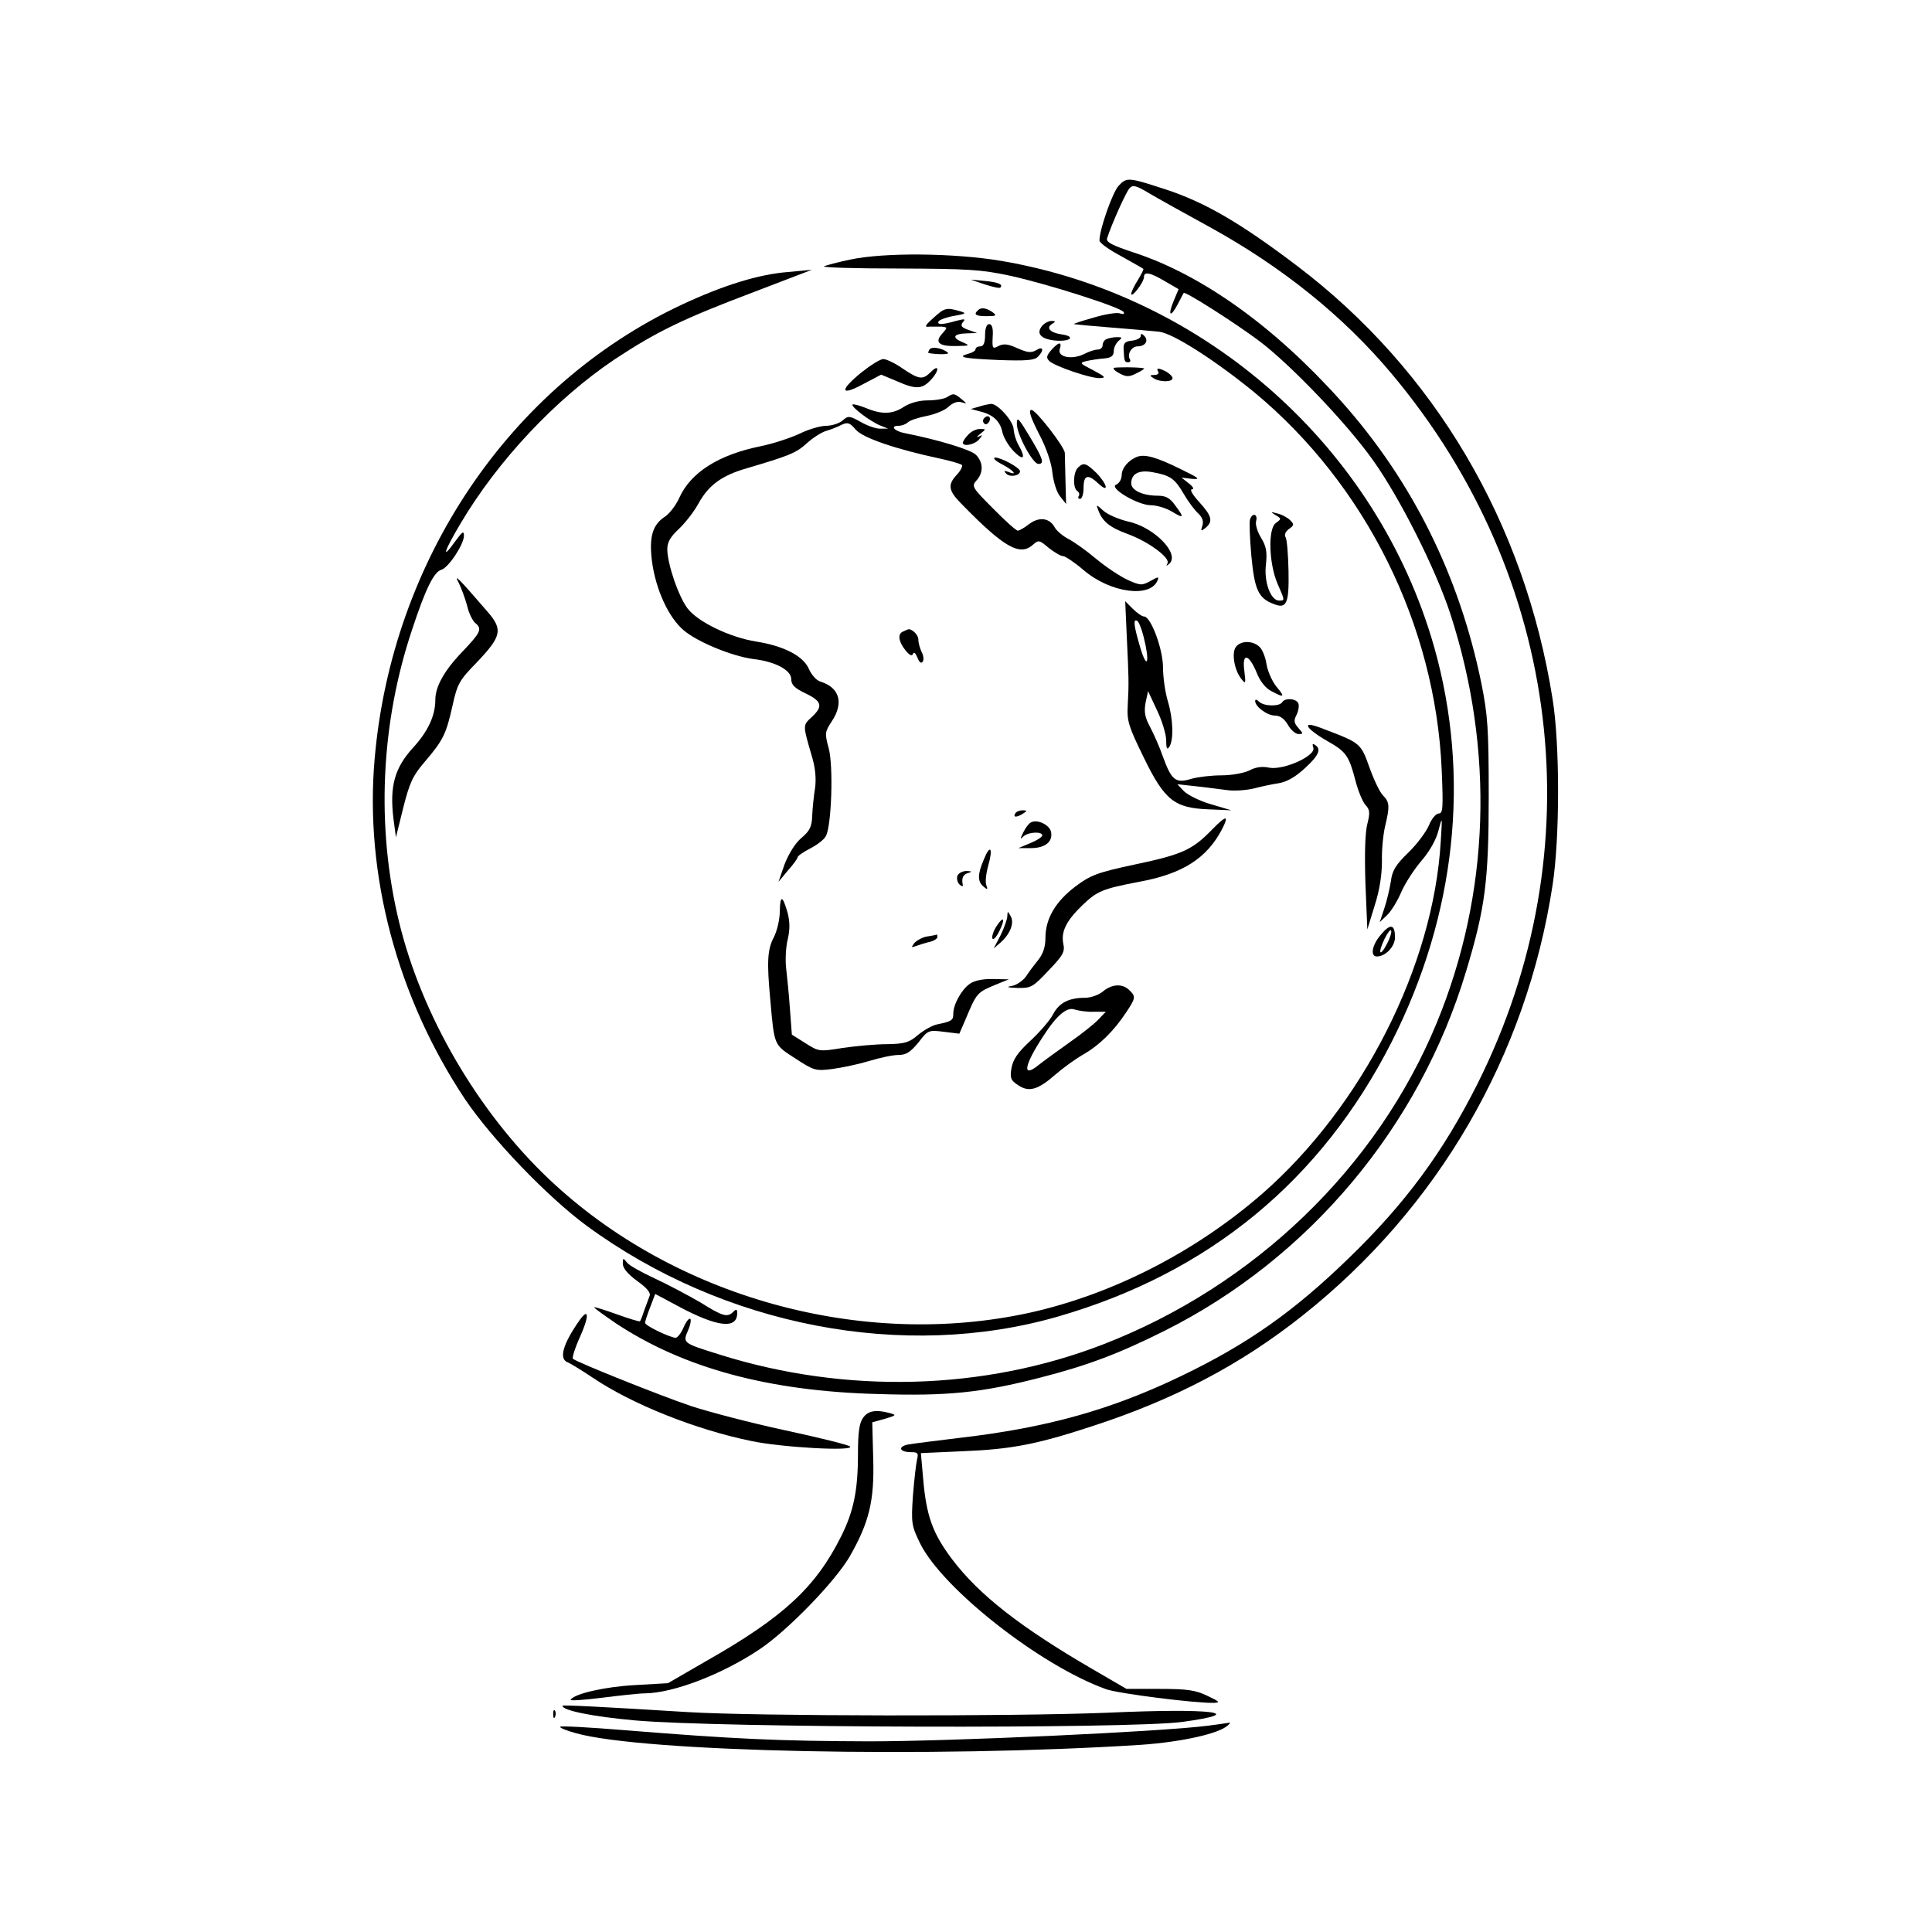 <?xml version="1.0" standalone="no"?>
<!DOCTYPE svg PUBLIC "-//W3C//DTD SVG 20010904//EN"
 "http://www.w3.org/TR/2001/REC-SVG-20010904/DTD/svg10.dtd">
<svg version="1.0" xmlns="http://www.w3.org/2000/svg"
 width="608pt" height="608pt" viewBox="0 0 608 608"
 preserveAspectRatio="xMidYMid meet">

<g transform="translate(0,608) scale(0.1,-0.1)"
fill="#000000" stroke="none">
<path d="M3520 5495 c-19 -21 -60 -137 -60 -172 0 -7 30 -29 68 -49 37 -21 68
-38 70 -40 2 -1 -6 -17 -17 -35 -12 -19 -21 -38 -21 -44 1 -14 40 37 40 53 0
18 19 15 66 -13 l43 -25 -15 -36 c-20 -47 -11 -56 12 -12 9 18 18 34 19 36 5
6 163 -95 239 -152 99 -75 277 -261 358 -376 84 -118 196 -341 242 -481 140
-431 125 -882 -43 -1289 -188 -455 -574 -827 -1050 -1011 -375 -145 -808 -157
-1206 -32 -118 37 -117 36 -99 78 8 19 10 35 5 35 -5 0 -14 -13 -21 -30 -7
-16 -18 -30 -24 -30 -18 1 -96 38 -96 47 0 4 7 26 16 49 l16 42 71 -38 c125
-67 187 -74 187 -22 0 12 -3 13 -12 4 -19 -19 -33 -15 -105 30 -38 22 -102 56
-143 75 -41 19 -81 41 -87 50 -12 15 -13 15 -13 -4 0 -14 16 -33 45 -54 32
-23 44 -38 39 -48 -3 -9 -11 -29 -17 -46 -5 -16 -11 -31 -13 -33 -1 -2 -34 8
-73 22 -39 14 -71 24 -71 22 0 -3 31 -25 69 -51 212 -140 479 -213 823 -222
219 -7 327 4 513 52 148 38 246 75 390 147 455 228 802 642 949 1132 60 199
71 283 71 551 0 211 -3 254 -23 354 -69 338 -217 637 -441 888 -210 235 -439
399 -655 469 -66 22 -86 32 -82 44 14 44 60 147 71 158 10 11 21 8 61 -16 27
-16 113 -64 190 -106 229 -126 422 -281 575 -464 535 -639 638 -1495 269
-2232 -108 -215 -227 -377 -406 -550 -172 -167 -318 -270 -526 -370 -220 -106
-422 -163 -698 -195 -74 -9 -147 -18 -163 -21 -33 -7 -26 -24 10 -24 21 0 24
-3 19 -23 -3 -12 -9 -63 -13 -114 -6 -87 -4 -95 22 -149 70 -143 379 -386 586
-460 40 -14 278 -44 339 -43 21 1 18 4 -20 22 -37 18 -63 22 -150 22 l-105 0
-110 64 c-223 130 -353 231 -438 343 -62 82 -82 137 -92 256 l-7 79 133 6
c152 6 233 22 404 78 259 84 469 194 663 348 427 338 706 818 788 1356 23 149
23 443 0 585 -88 556 -372 1036 -805 1364 -177 134 -288 199 -413 240 -117 38
-122 39 -148 11z"/>
<path d="M2675 5263 c-38 -8 -75 -18 -82 -21 -6 -4 99 -7 235 -7 219 -1 259
-3 352 -23 118 -26 347 -99 356 -114 4 -6 -1 -8 -12 -4 -11 3 -48 -3 -84 -14
-36 -10 -63 -19 -60 -20 3 -1 57 -6 120 -11 63 -5 130 -11 148 -13 44 -5 179
-92 301 -192 349 -290 568 -730 588 -1186 5 -120 4 -138 -9 -138 -9 0 -23 -17
-31 -37 -9 -21 -38 -60 -65 -86 -40 -39 -51 -57 -55 -91 -4 -24 -13 -63 -21
-86 l-14 -42 23 22 c13 12 33 45 45 73 12 28 41 72 64 99 25 29 46 66 53 95
12 46 12 45 7 -35 -23 -392 -246 -832 -561 -1108 -210 -183 -471 -317 -732
-375 -528 -116 -1120 48 -1513 420 -224 212 -401 516 -472 809 -73 300 -58
626 41 921 42 128 69 182 92 188 22 6 71 80 71 107 0 17 -5 13 -27 -17 -45
-63 -37 -34 16 55 117 198 299 392 485 517 132 87 213 127 441 213 l180 69
-75 -7 c-92 -7 -205 -42 -337 -104 -539 -254 -910 -803 -964 -1428 -32 -364
71 -751 285 -1072 83 -123 259 -307 383 -398 431 -316 998 -425 1483 -285 474
137 827 427 1049 863 203 400 250 836 134 1245 -178 625 -715 1104 -1362 1214
-149 25 -369 27 -476 4z"/>
<path d="M3099 5185 c25 -8 47 -13 49 -10 10 10 -7 17 -50 21 l-43 4 44 -15z"/>
<path d="M2938 5080 c-28 -25 -30 -30 -13 -28 11 0 29 0 39 0 18 -2 18 -3 2
-21 -26 -28 -12 -41 42 -40 46 1 46 1 19 13 -33 14 -26 26 17 27 l31 1 -28 10
c-22 8 -25 13 -17 24 10 11 6 11 -22 4 -41 -12 -61 -13 -54 -1 4 5 25 13 49
17 38 7 40 8 17 15 -42 12 -48 10 -82 -21z"/>
<path d="M3077 5103 c-14 -13 -6 -18 28 -18 31 0 33 2 18 13 -19 13 -36 16
-46 5z"/>
<path d="M3280 5055 c-21 -25 -4 -43 44 -47 48 -3 61 14 15 20 -33 5 -48 20
-29 32 13 8 13 10 -1 10 -9 0 -22 -7 -29 -15z"/>
<path d="M3100 5025 c0 -24 -5 -35 -15 -35 -8 0 -15 -4 -15 -9 0 -5 -10 -11
-22 -14 -39 -11 -16 -15 95 -20 85 -3 112 -1 123 10 21 21 17 35 -5 21 -16 -9
-27 -8 -59 6 -30 14 -44 15 -60 7 -18 -10 -20 -8 -18 29 2 27 -2 40 -11 40 -8
0 -13 -13 -13 -35z"/>
<path d="M3590 5023 c0 -7 -12 -13 -27 -15 -23 -2 -28 -8 -27 -28 2 -38 3 -40
15 -40 5 0 8 4 5 9 -10 16 5 41 24 41 24 0 36 18 21 33 -8 8 -11 8 -11 0z"/>
<path d="M3483 5013 c-7 -2 -13 -11 -13 -19 0 -8 -7 -14 -15 -14 -9 0 -28 -6
-43 -14 -38 -19 -85 -10 -77 15 8 25 -3 24 -27 -3 -15 -18 -16 -24 -6 -34 18
-17 127 -54 158 -54 22 1 19 4 -20 25 -43 22 -44 23 -20 29 14 3 39 7 55 8 22
2 30 8 30 23 0 11 7 25 15 32 13 11 12 12 -5 12 -11 0 -26 -3 -32 -6z"/>
<path d="M2925 4980 c-3 -5 -5 -10 -3 -11 27 -5 68 -5 61 1 -15 14 -51 21 -58
10z"/>
<path d="M2711 4908 c-70 -57 -67 -76 5 -37 l57 30 48 -20 c61 -27 80 -26 107
2 28 29 29 54 2 27 -26 -26 -37 -25 -89 10 -24 17 -52 30 -61 30 -10 0 -40
-19 -69 -42z"/>
<path d="M3505 4922 c-3 -3 6 -11 20 -18 21 -11 30 -10 53 2 15 7 25 14 22 15
-18 4 -91 4 -95 1z"/>
<path d="M3645 4910 c3 -5 -2 -10 -12 -10 -15 0 -16 -2 -3 -10 19 -13 60 -13
60 0 0 5 -9 14 -19 20 -25 13 -34 13 -26 0z"/>
<path d="M2980 4830 c-8 -5 -35 -10 -60 -10 -28 0 -56 -8 -75 -20 -36 -24 -70
-25 -120 -4 -20 8 -39 13 -42 11 -6 -7 57 -54 87 -66 l25 -10 -24 0 c-13 -1
-41 9 -62 21 -36 20 -40 20 -57 5 -10 -9 -34 -17 -52 -17 -18 0 -56 -11 -84
-25 -28 -13 -82 -31 -121 -39 -134 -27 -221 -83 -257 -162 -10 -23 -30 -49
-44 -59 -41 -26 -52 -65 -42 -143 12 -88 52 -175 99 -215 43 -37 152 -82 220
-91 69 -8 119 -35 119 -63 0 -18 11 -29 45 -45 52 -25 56 -41 19 -75 -28 -26
-28 -24 1 -123 11 -36 14 -71 10 -100 -4 -25 -8 -64 -9 -87 -1 -35 -8 -48 -34
-70 -20 -17 -40 -50 -53 -83 l-19 -55 29 35 c17 19 31 38 31 42 0 4 18 17 40
28 21 11 44 28 49 39 18 32 24 221 9 276 -13 47 -12 52 9 84 39 58 26 107 -35
126 -12 3 -28 21 -36 39 -17 41 -78 73 -166 87 -83 13 -184 62 -216 104 -29
38 -64 141 -64 187 0 22 10 39 37 64 20 19 48 55 62 81 31 56 73 87 150 109
135 40 156 48 190 79 20 18 47 35 61 39 14 4 35 12 48 19 20 9 26 7 45 -15 22
-26 127 -62 269 -92 32 -7 61 -16 65 -19 3 -4 -3 -17 -15 -30 -31 -33 -28 -51
16 -95 133 -136 182 -163 223 -126 17 15 20 15 49 -10 18 -14 38 -26 45 -26 7
0 37 -20 65 -44 84 -72 211 -89 233 -32 5 12 1 11 -22 -2 -27 -15 -32 -15 -72
3 -24 11 -69 41 -99 66 -31 26 -70 54 -88 63 -17 9 -36 25 -42 35 -16 31 -49
36 -81 12 -15 -12 -32 -21 -36 -21 -5 0 -40 31 -78 70 -66 66 -68 70 -52 88
22 24 22 57 -2 81 -16 16 -118 47 -224 68 -32 6 -47 23 -20 23 11 0 24 5 30
11 6 6 33 15 59 20 26 5 58 18 69 29 14 13 29 18 41 14 18 -5 18 -5 0 10 -23
19 -26 19 -46 6z"/>
<path d="M3080 4800 l-25 -7 30 -8 c41 -10 63 -31 70 -67 4 -16 20 -43 36 -59
31 -31 38 -21 14 21 -8 14 -14 35 -15 48 0 26 -51 83 -72 81 -7 -1 -24 -4 -38
-9z"/>
<path d="M3269 4716 c24 -45 40 -93 43 -124 3 -27 13 -61 24 -74 l19 -24 -2
75 c-1 42 -2 81 -2 86 -2 20 -91 135 -105 135 -10 0 -4 -21 23 -74z"/>
<path d="M3095 4761 c-3 -5 -1 -12 4 -15 5 -3 11 1 15 9 6 16 -9 21 -19 6z"/>
<path d="M3200 4746 c0 -33 50 -126 68 -126 20 0 14 17 -28 87 -35 58 -40 63
-40 39z"/>
<path d="M3047 4712 c-10 -10 -17 -22 -17 -25 0 -14 38 -6 51 10 12 14 12 16
-1 9 -8 -4 -6 0 4 8 20 16 20 16 -1 16 -11 0 -27 -8 -36 -18z"/>
<path d="M3580 4643 c-28 -10 -50 -36 -50 -58 0 -13 -8 -26 -17 -30 -26 -9 67
-65 109 -65 18 0 48 -9 66 -20 38 -23 40 -20 10 20 -16 23 -30 30 -54 30 -48
0 -84 17 -84 39 0 30 24 43 67 35 56 -10 70 -20 98 -68 14 -24 34 -51 45 -61
14 -13 18 -25 14 -39 -6 -18 -5 -19 10 -7 24 20 20 37 -20 81 -21 23 -31 40
-23 40 8 0 4 8 -10 19 l-23 18 33 -4 c29 -2 23 2 -36 31 -75 37 -111 47 -135
39z"/>
<path d="M3153 4619 c38 -20 51 -37 20 -24 -14 5 -15 3 -6 -6 12 -12 43 -6 43
8 0 11 -59 43 -78 43 -9 -1 0 -10 21 -21z"/>
<path d="M3392 4608 c-15 -15 -16 -64 -2 -73 6 -4 8 -11 5 -16 -4 -5 -1 -9 4
-9 6 0 11 16 11 35 0 41 14 44 47 13 34 -32 28 -2 -6 33 -33 32 -41 35 -59 17z"/>
<path d="M3456 4475 c13 -36 36 -55 94 -76 65 -24 134 -75 124 -92 -5 -9 -4
-9 6 -1 34 32 -49 116 -131 133 -29 7 -64 22 -77 34 -22 20 -23 20 -16 2z"/>
<path d="M4014 4459 c19 -11 19 -12 1 -25 -25 -18 -22 -126 5 -190 24 -55 24
-54 5 -54 -26 0 -48 59 -41 114 4 40 1 56 -15 83 -12 19 -19 43 -16 53 6 22
-11 28 -19 6 -3 -7 -1 -59 4 -115 10 -107 22 -134 71 -152 40 -16 48 2 46 104
-1 51 -5 99 -9 106 -5 7 -1 18 10 26 17 12 17 15 4 28 -8 8 -26 18 -40 21 -22
6 -23 6 -6 -5z"/>
<path d="M1444 4245 c8 -16 20 -49 26 -71 5 -23 17 -47 25 -54 23 -19 19 -29
-40 -91 -57 -59 -85 -110 -85 -151 0 -50 -23 -100 -71 -152 -57 -63 -73 -120
-61 -221 l8 -60 23 93 c20 79 30 101 68 145 57 67 67 86 87 176 15 68 21 80
76 136 78 82 83 103 36 158 -96 111 -109 124 -92 92z"/>
<path d="M3546 4076 c6 -129 7 -142 3 -216 -3 -49 3 -67 50 -163 66 -136 97
-160 205 -164 l71 -3 -64 19 c-35 10 -73 29 -85 41 l-21 22 55 -6 c30 -3 74
-9 98 -12 24 -4 62 -1 85 4 23 6 59 14 80 17 26 4 54 20 83 47 45 41 53 61 32
74 -7 5 -9 2 -5 -9 9 -25 -92 -71 -138 -63 -23 5 -44 2 -64 -9 -17 -8 -55 -15
-87 -15 -31 0 -74 -5 -95 -11 -49 -15 -62 -5 -89 69 -11 32 -30 74 -41 95 -16
29 -19 47 -14 75 l8 37 28 -60 c16 -33 29 -76 29 -95 0 -26 3 -31 10 -20 14
22 12 88 -5 144 -8 27 -15 74 -15 105 0 58 -38 161 -60 161 -6 0 -22 11 -35
24 l-24 24 5 -112z m53 0 c20 -79 12 -108 -10 -36 -21 71 -24 94 -10 86 5 -3
14 -26 20 -50z"/>
<path d="M2843 4093 c-19 -7 -16 -31 6 -59 13 -16 21 -20 24 -12 3 8 8 3 14
-11 6 -16 12 -20 17 -13 4 6 2 20 -4 31 -5 11 -10 28 -10 39 0 15 -23 36 -33
31 -1 0 -8 -3 -14 -6z"/>
<path d="M3890 4045 c-15 -18 -6 -73 16 -101 14 -18 15 -16 10 24 -8 58 13 56
38 -3 11 -29 29 -51 47 -60 41 -22 44 -19 16 14 -13 16 -27 47 -31 69 -3 22
-13 48 -22 56 -20 20 -58 21 -74 1z"/>
<path d="M3950 3874 c0 -18 38 -46 63 -46 15 0 29 -10 40 -29 9 -16 24 -29 33
-29 16 0 16 1 0 19 -14 16 -15 23 -6 41 6 12 9 28 6 36 -6 16 -42 19 -51 4 -9
-14 -58 -13 -73 2 -7 7 -12 8 -12 2z"/>
<path d="M4117 3793 c3 -8 30 -28 60 -45 60 -34 68 -46 89 -126 8 -31 22 -65
31 -75 14 -15 15 -24 6 -60 -7 -27 -9 -93 -6 -187 l6 -145 23 75 c16 49 23 98
23 140 -1 36 4 85 10 110 15 62 14 76 -6 96 -10 9 -29 49 -43 88 -27 76 -29
78 -137 119 -45 18 -60 20 -56 10z"/>
<path d="M3195 3520 c-8 -13 5 -13 25 0 13 8 13 10 -2 10 -9 0 -20 -4 -23 -10z"/>
<path d="M3814 3469 c-61 -63 -93 -78 -240 -109 -122 -26 -142 -34 -190 -70
-62 -47 -94 -101 -94 -161 0 -28 -7 -50 -22 -69 -13 -16 -31 -40 -40 -54 -10
-13 -30 -27 -45 -29 -18 -3 -12 -5 18 -6 44 -1 49 2 99 55 46 48 52 59 46 85
-7 38 10 72 61 121 46 44 63 51 178 73 137 25 213 74 261 166 23 45 13 44 -32
-2z"/>
<path d="M3243 3491 c-6 -3 -16 -17 -23 -31 -10 -21 -10 -23 1 -12 15 14 59
16 59 3 0 -5 -17 -16 -37 -24 l-38 -16 36 0 c45 -1 72 18 67 49 -3 24 -45 44
-65 31z"/>
<path d="M3096 3375 c-20 -47 -20 -69 -1 -85 13 -11 14 -10 9 4 -4 9 -1 37 6
62 16 56 6 69 -14 19z"/>
<path d="M3013 3324 c-3 -8 0 -21 6 -27 7 -7 12 -7 11 -2 -5 22 1 34 18 38 12
4 11 5 -6 6 -12 0 -25 -6 -29 -15z"/>
<path d="M2454 3212 c0 -26 -9 -63 -19 -82 -20 -38 -22 -77 -11 -195 13 -148
11 -142 79 -186 58 -38 64 -40 117 -33 30 4 82 15 115 25 33 10 74 19 92 19
25 0 38 9 63 39 30 39 32 40 80 34 l49 -6 17 39 c39 93 37 90 104 118 l35 14
-50 1 c-31 1 -59 -5 -73 -15 -26 -18 -52 -65 -52 -94 0 -21 -4 -24 -52 -34
-14 -3 -41 -18 -59 -33 -28 -24 -42 -28 -98 -29 -36 0 -99 -6 -140 -12 -73
-12 -75 -11 -116 15 l-43 27 -6 80 c-3 45 -9 103 -12 129 -3 26 -1 67 5 91 7
30 7 54 0 82 -16 57 -24 59 -25 6z"/>
<path d="M3170 3197 c0 -10 -10 -37 -21 -60 l-22 -42 23 20 c30 27 43 62 30
83 -9 16 -9 15 -10 -1z"/>
<path d="M3136 3165 c-10 -15 -15 -32 -13 -38 2 -7 12 3 21 21 21 41 15 53 -8
17z"/>
<path d="M4346 3139 c-28 -32 -35 -69 -13 -69 27 0 57 31 57 60 0 41 -14 45
-44 9z m19 -29 c-23 -44 -30 -31 -8 15 10 20 19 32 21 26 2 -5 -4 -24 -13 -41z"/>
<path d="M2918 3133 c-14 -2 -32 -12 -40 -20 -11 -15 -11 -16 5 -10 11 4 30
10 43 13 13 3 24 10 24 15 0 5 -1 8 -2 8 -2 -1 -15 -4 -30 -6z"/>
<path d="M3471 2960 c-13 -11 -38 -20 -56 -20 -52 0 -82 -16 -101 -52 -9 -18
-41 -55 -71 -83 -41 -38 -55 -59 -60 -87 -5 -31 -2 -38 21 -53 34 -23 62 -15
117 33 24 21 64 50 89 64 50 29 95 73 134 132 30 45 31 50 10 70 -21 21 -54
20 -83 -4z m-29 -64 l38 0 -23 -24 c-12 -13 -53 -46 -92 -73 -38 -27 -82 -59
-97 -71 -52 -42 -46 -2 15 91 43 67 75 93 99 84 13 -4 40 -8 60 -7z"/>
<path d="M1823 1924 c-51 -73 -65 -120 -37 -131 8 -3 44 -25 80 -49 123 -83
323 -163 499 -199 94 -20 325 -33 310 -17 -5 5 -98 28 -205 51 -107 23 -240
58 -295 76 -103 35 -362 139 -372 149 -3 3 6 33 21 66 31 68 30 98 -1 54z"/>
<path d="M2716 1618 c-12 -16 -16 -47 -16 -115 0 -114 -14 -180 -53 -258 -80
-160 -181 -254 -424 -392 l-121 -70 -104 -6 c-93 -5 -191 -27 -202 -46 -3 -4
41 -1 97 6 56 7 118 14 137 14 90 1 245 61 361 139 88 59 236 212 282 290 62
108 79 176 75 310 l-3 114 40 11 c36 11 37 12 15 18 -44 12 -69 7 -84 -15z"/>
<path d="M1770 712 c0 -15 95 -34 227 -46 264 -24 1555 -27 1723 -5 213 29 95
44 -236 29 -300 -12 -1107 -11 -1319 2 -274 17 -395 23 -395 20z"/>
<path d="M1741 684 c0 -11 3 -14 6 -6 3 7 2 16 -1 19 -3 4 -6 -2 -5 -13z"/>
<path d="M3800 649 c-152 -19 -804 -49 -1065 -49 -286 1 -420 7 -768 35 -110
9 -201 14 -204 11 -3 -3 19 -12 48 -20 211 -60 1120 -79 1779 -37 128 9 247
35 275 62 5 5 7 8 5 8 -3 -1 -34 -5 -70 -10z"/>
</g>
</svg>
